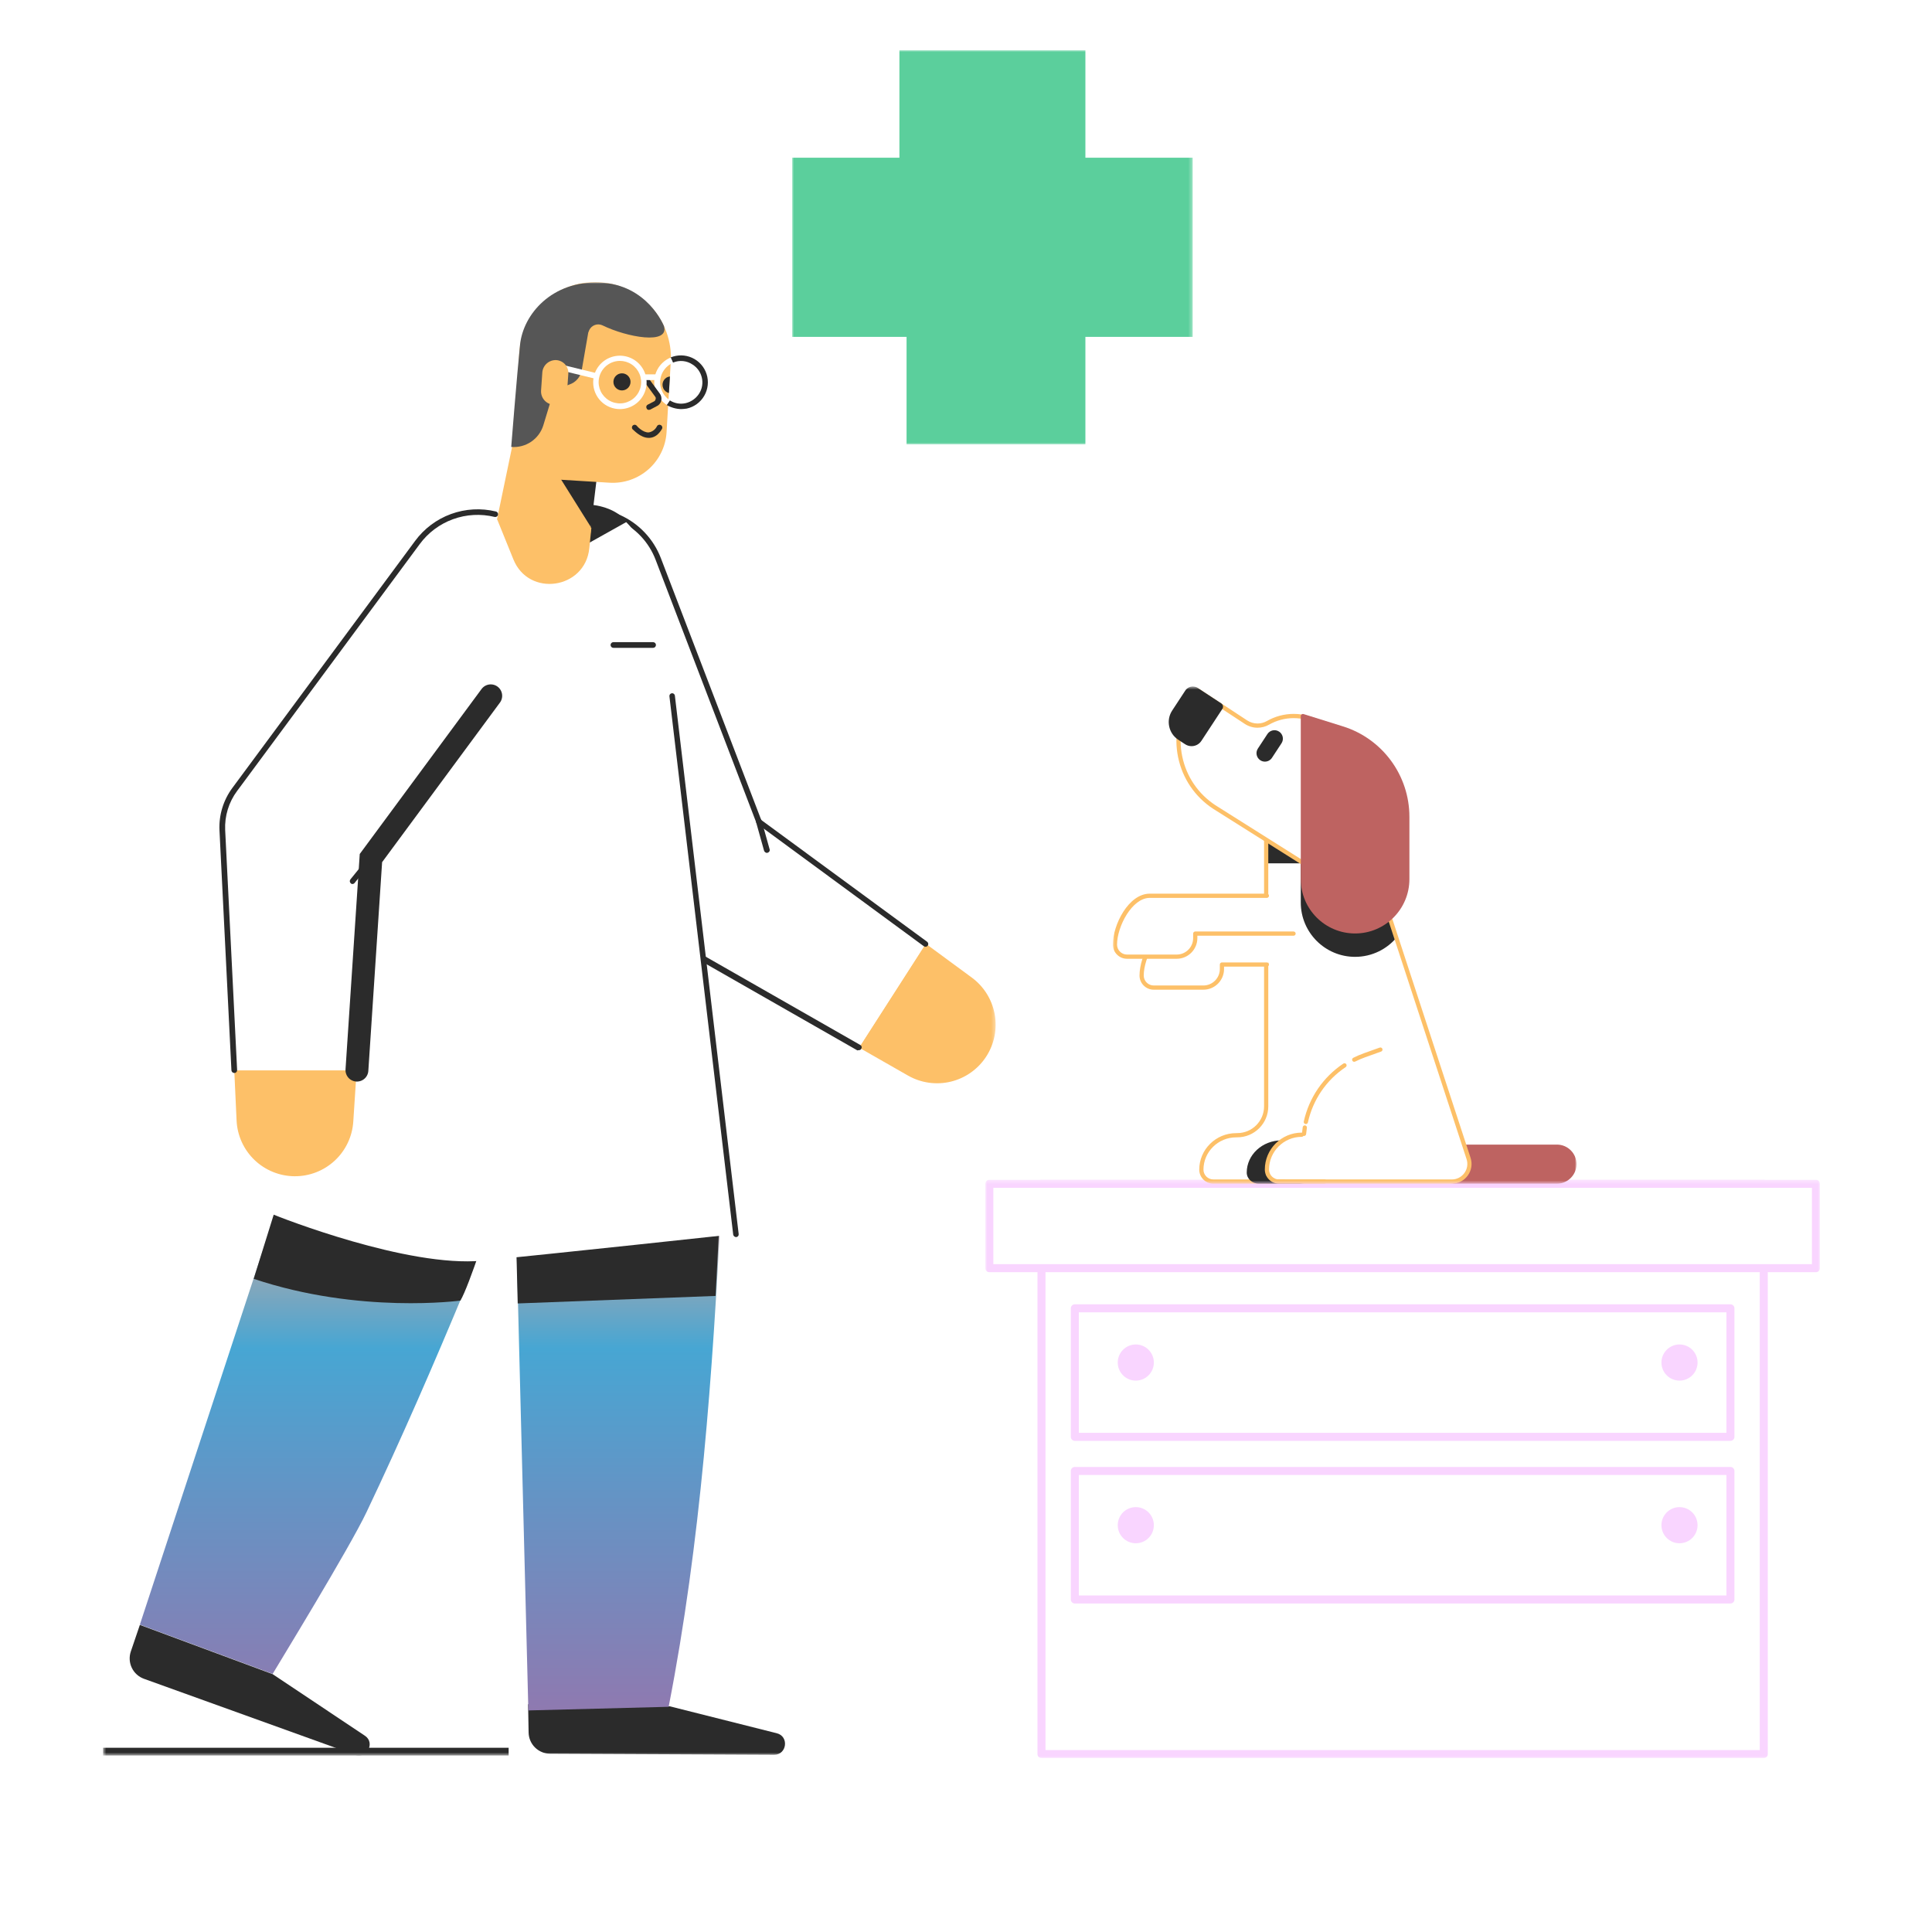 <svg width="500" height="500" viewBox="0 0 500 500" fill="none" xmlns="http://www.w3.org/2000/svg">
<rect width="500" height="500" fill="white"/>
<mask id="mask0_3590_3804" style="mask-type:luminance" maskUnits="userSpaceOnUse" x="255" y="305" width="216" height="150">
<path d="M471 305.333H255V455H471V305.333Z" fill="white"/>
</mask>
<g mask="url(#mask0_3590_3804)">
<path d="M456.463 306.373H269.539V453.961H456.463V306.373Z" fill="white"/>
<path d="M456.461 455H269.539C268.965 455 268.5 454.534 268.5 453.961V306.373C268.5 305.799 268.965 305.333 269.539 305.333H456.461C457.035 305.333 457.5 305.799 457.5 306.373V453.961C457.5 454.534 457.035 455 456.461 455ZM270.577 452.921H455.423V307.412H270.577V452.921Z" fill="#F9D5FF"/>
<path d="M469.963 306.373H256.039V328.199H469.963V306.373Z" fill="white"/>
<path d="M469.962 329.239H256.039C255.465 329.239 255 328.773 255 328.2V306.373C255 305.799 255.465 305.333 256.039 305.333H469.962C470.535 305.333 471 305.799 471 306.373V328.2C471 328.773 470.535 329.239 469.962 329.239ZM257.077 327.16H468.923V307.412H257.077V327.16Z" fill="#F9D5FF"/>
<path d="M447.835 338.593H278.166V371.852H447.835V338.593Z" fill="white"/>
<path d="M447.834 372.892H278.165C277.592 372.892 277.127 372.426 277.127 371.852V338.593C277.127 338.019 277.592 337.553 278.165 337.553H447.834C448.407 337.553 448.872 338.019 448.872 338.593V371.852C448.872 372.426 448.408 372.892 447.834 372.892ZM279.204 370.813H446.795V339.632H279.204V370.813Z" fill="#F9D5FF"/>
<path d="M293.943 357.301C296.524 357.301 298.616 355.207 298.616 352.624C298.616 350.041 296.524 347.947 293.943 347.947C291.362 347.947 289.27 350.041 289.27 352.624C289.27 355.207 291.362 357.301 293.943 357.301Z" fill="#F9D5FF"/>
<path d="M434.654 357.301C437.235 357.301 439.327 355.207 439.327 352.624C439.327 350.041 437.235 347.947 434.654 347.947C432.073 347.947 429.98 350.041 429.98 352.624C429.98 355.207 432.073 357.301 434.654 357.301Z" fill="#F9D5FF"/>
<path d="M447.835 380.687H278.166V413.946H447.835V380.687Z" fill="white"/>
<path d="M447.834 414.985H278.165C277.592 414.985 277.127 414.519 277.127 413.946V380.687C277.127 380.113 277.592 379.647 278.165 379.647H447.834C448.407 379.647 448.872 380.113 448.872 380.687V413.946C448.872 414.519 448.408 414.985 447.834 414.985ZM279.204 412.906H446.795V381.726H279.204V412.906Z" fill="#F9D5FF"/>
<path d="M293.943 399.395C296.524 399.395 298.616 397.301 298.616 394.718C298.616 392.135 296.524 390.041 293.943 390.041C291.362 390.041 289.27 392.135 289.27 394.718C289.27 397.301 291.362 399.395 293.943 399.395Z" fill="#F9D5FF"/>
<path d="M434.654 399.395C437.235 399.395 439.327 397.301 439.327 394.718C439.327 392.135 437.235 390.041 434.654 390.041C432.073 390.041 429.98 392.135 429.98 394.718C429.98 397.301 432.073 399.395 434.654 399.395Z" fill="#F9D5FF"/>
</g>
<mask id="mask1_3590_3804" style="mask-type:luminance" maskUnits="userSpaceOnUse" x="288" y="177" width="120" height="130">
<path d="M408 177.667H288V306.333H408V177.667Z" fill="white"/>
</mask>
<g mask="url(#mask1_3590_3804)">
<path d="M380.06 299.799L352.945 217.028H327.867V219.381L327.686 286.318C327.686 290.446 324.342 293.792 320.218 293.792L319.91 293.799C314.939 293.799 310.91 297.788 310.91 302.708V302.709C310.912 304.411 312.31 305.788 314.03 305.788H327.867H332.332H375.725C378.829 305.788 381.027 302.752 380.06 299.799Z" fill="white"/>
<path d="M356.762 227.612V195.472C353.368 192.89 349.137 191.355 344.546 191.355H336.639V233.562C336.639 241.332 342.932 247.631 350.696 247.631C355.082 247.631 358.998 245.62 361.576 242.469L356.762 227.612Z" fill="#2B2B2B"/>
<path d="M341.678 213.243H327.867V223.428H341.678V213.243Z" fill="#2B2B2B"/>
<path d="M402.948 296.222H378.856L380.203 299.82C380.968 303.211 379.552 305.775 375.825 306.288L375.494 306.333H402.948C405.726 306.333 408 304.058 408 301.277C408 298.497 405.727 296.222 402.948 296.222Z" fill="#BE6361"/>
<path d="M375.725 306.333H327.867C327.567 306.333 327.322 306.089 327.322 305.788C327.322 305.486 327.567 305.242 327.867 305.242H375.726C377.028 305.242 378.214 304.636 378.978 303.581C379.743 302.525 379.948 301.209 379.542 299.969L352.551 217.574H327.867C327.567 217.574 327.322 217.33 327.322 217.028C327.322 216.726 327.567 216.482 327.867 216.482H352.946C353.181 216.482 353.391 216.634 353.464 216.858L380.579 299.629C381.095 301.205 380.833 302.879 379.861 304.221C378.889 305.563 377.382 306.333 375.725 306.333Z" fill="#FDC068"/>
<path d="M332.332 306.333H314.03C312.011 306.333 310.368 304.708 310.365 302.709C310.365 297.495 314.647 293.253 319.91 293.253L320.206 293.246C324.035 293.246 327.14 290.138 327.14 286.318V215.87C327.14 215.569 327.385 215.325 327.686 215.325C327.987 215.325 328.231 215.569 328.231 215.87V286.318C328.231 290.74 324.636 294.338 320.218 294.338L319.922 294.345C315.248 294.345 311.456 298.096 311.456 302.708C311.457 304.105 312.612 305.242 314.03 305.242H332.332C332.633 305.242 332.877 305.486 332.877 305.788C332.877 306.089 332.633 306.333 332.332 306.333Z" fill="#FDC068"/>
<path d="M327.867 249.62H316.236V250.785C316.236 253.438 314.088 255.588 311.438 255.588H310.331H298.574C296.856 255.588 295.46 254.198 295.451 252.478C295.451 252.477 295.451 252.475 295.451 252.474C295.451 247.499 299.48 239.829 304.451 239.829H334.772L327.867 249.62Z" fill="white"/>
<path d="M311.438 256.133H298.574C296.562 256.133 294.916 254.495 294.906 252.481C294.906 247.285 299.005 239.283 304.451 239.283H334.773C335.074 239.283 335.318 239.527 335.318 239.829C335.318 240.131 335.074 240.375 334.773 240.375H304.451C299.866 240.375 295.997 247.806 295.997 252.474C296.004 253.891 297.16 255.042 298.574 255.042H311.438C313.783 255.042 315.691 253.132 315.691 250.785V249.62C315.691 249.318 315.936 249.074 316.237 249.074H327.867C328.168 249.074 328.412 249.318 328.412 249.62C328.412 249.921 328.168 250.165 327.867 250.165H316.782V250.785C316.782 253.734 314.384 256.133 311.438 256.133Z" fill="#FDC068"/>
<path d="M346.37 202.608L347.672 200.623C350.058 196.986 349.037 192.057 345.403 189.668L342.057 187.47C337.747 184.637 332.357 184.663 328.149 187.072C326.368 188.092 324.165 188.016 322.45 186.889L309.65 178.477L308.364 180.437C302.15 189.909 304.784 202.63 314.249 208.849L339.663 224.867L352.201 205.756L346.37 202.608Z" fill="white"/>
<path d="M339.663 225.413C339.564 225.413 339.464 225.386 339.373 225.329L313.959 209.311C309.251 206.217 306.035 201.483 304.894 195.973C303.753 190.464 304.824 184.84 307.909 180.137L309.195 178.177C309.275 178.055 309.399 177.971 309.54 177.942C309.683 177.912 309.829 177.94 309.95 178.02L322.75 186.432C323.557 186.962 324.492 187.242 325.455 187.242C326.305 187.242 327.144 187.02 327.879 186.598C329.983 185.393 332.379 184.756 334.808 184.756C337.501 184.756 340.111 185.537 342.358 187.013L345.703 189.212C349.598 191.771 350.686 197.025 348.129 200.922L347.153 202.41L352.46 205.275C352.595 205.348 352.693 205.474 352.73 205.622C352.768 205.77 352.741 205.928 352.657 206.055L340.12 225.167C340.015 225.326 339.841 225.413 339.663 225.413ZM309.807 179.232L308.82 180.736C305.895 185.196 304.879 190.528 305.962 195.752C307.044 200.976 310.093 205.465 314.549 208.393L339.502 224.12L351.419 205.954L346.112 203.089C345.978 203.016 345.88 202.89 345.842 202.742C345.805 202.594 345.832 202.437 345.915 202.309L347.217 200.324C349.444 196.929 348.496 192.353 345.104 190.125L341.759 187.926C339.691 186.567 337.287 185.849 334.808 185.849C332.568 185.849 330.36 186.436 328.42 187.546C327.52 188.062 326.494 188.335 325.455 188.335C324.279 188.335 323.136 187.993 322.152 187.345L309.807 179.232Z" fill="#FDC068"/>
<path d="M305.219 190.977L307.006 192.151C308.155 192.906 309.713 192.583 310.468 191.433L315.899 183.154C316.043 182.934 315.982 182.637 315.762 182.493L309.697 178.507C308.868 177.962 307.745 178.195 307.201 179.025L303.813 184.189C302.334 186.442 302.967 189.497 305.219 190.977Z" fill="#2B2B2B"/>
<path d="M308.371 193.105C307.777 193.105 307.201 192.933 306.706 192.607L304.919 191.433C303.708 190.637 302.879 189.412 302.583 187.983C302.287 186.555 302.562 185.101 303.357 183.889L306.744 178.725C307.179 178.062 307.915 177.667 308.711 177.667C309.169 177.667 309.613 177.799 309.995 178.05L316.06 182.037C316.531 182.346 316.663 182.981 316.354 183.453L310.923 191.732C310.359 192.592 309.405 193.105 308.371 193.105ZM308.711 178.758C308.283 178.758 307.888 178.97 307.656 179.324L304.268 184.488C303.633 185.456 303.414 186.619 303.651 187.762C303.888 188.906 304.55 189.885 305.518 190.521L307.304 191.695C307.622 191.903 307.991 192.014 308.371 192.014C309.037 192.014 309.65 191.685 310.012 191.133L315.406 182.911L309.397 178.963C309.193 178.829 308.956 178.758 308.711 178.758Z" fill="#2B2B2B"/>
<path d="M327.359 197.108C326.948 197.108 326.533 196.992 326.164 196.749C325.157 196.088 324.877 194.734 325.538 193.727L328.007 189.963C328.668 188.955 330.02 188.674 331.027 189.336C332.034 189.998 332.314 191.351 331.653 192.359L329.184 196.123C328.765 196.761 328.068 197.108 327.359 197.108Z" fill="#2B2B2B"/>
<path d="M350.696 241.58C342.932 241.58 336.639 235.281 336.639 227.511V185.329C336.639 184.955 337.001 184.688 337.358 184.8L347.548 187.983C357.783 191.18 364.753 200.666 364.753 211.398V227.51C364.753 235.281 358.459 241.58 350.696 241.58Z" fill="#BE6361"/>
<path d="M329.229 306.333H325.773C324.054 306.333 322.656 305.047 322.654 303.456V303.456C322.654 298.858 326.684 295.131 331.654 295.131L328.221 299.402L327.625 304.037L328.833 305.274L337.534 306.334" fill="#2B2B2B"/>
<path d="M342.761 306.333H331.001C328.983 306.333 327.339 304.692 327.336 302.676C327.336 297.407 331.617 293.121 336.881 293.121C337.182 293.121 337.426 293.365 337.426 293.667C337.426 293.968 337.182 294.213 336.881 294.213C332.219 294.213 328.426 298.008 328.426 302.674C328.428 304.09 329.583 305.242 331.001 305.242H342.761C343.061 305.242 343.306 305.486 343.306 305.788C343.306 306.089 343.061 306.333 342.761 306.333Z" fill="#FDC068"/>
<path d="M337.481 293.99C337.465 293.99 337.449 293.99 337.433 293.988C337.134 293.962 336.911 293.698 336.938 293.397C336.987 292.833 337.056 292.264 337.144 291.705C337.191 291.407 337.471 291.205 337.767 291.251C338.064 291.298 338.268 291.577 338.221 291.875C338.137 292.409 338.071 292.953 338.024 293.492C337.999 293.776 337.761 293.99 337.481 293.99ZM337.952 290.907C337.914 290.907 337.874 290.903 337.835 290.894C337.54 290.829 337.355 290.538 337.42 290.244C338.779 284.085 342.413 278.763 347.655 275.257C347.905 275.09 348.244 275.157 348.411 275.408C348.578 275.658 348.511 275.997 348.261 276.165C343.255 279.514 339.782 284.597 338.485 290.48C338.429 290.734 338.203 290.907 337.952 290.907ZM350.469 274.792C350.27 274.792 350.078 274.682 349.982 274.492C349.846 274.222 349.955 273.894 350.223 273.759C351.116 273.309 352.046 272.91 352.989 272.573L357.064 271.117C357.349 271.015 357.66 271.163 357.761 271.447C357.862 271.731 357.715 272.043 357.431 272.144L353.356 273.601C352.455 273.923 351.566 274.304 350.714 274.734C350.635 274.773 350.551 274.792 350.469 274.792Z" fill="#FDC068"/>
<path d="M336.226 241.617H309.33V242.782C309.33 245.435 307.182 247.585 304.531 247.585H303.424H291.668C289.949 247.585 288.553 246.195 288.545 244.475C288.545 244.474 288.545 244.472 288.545 244.471C288.545 239.496 292.574 231.826 297.544 231.826H334.045L336.226 241.617Z" fill="white"/>
<path d="M304.532 248.13H291.668C289.656 248.13 288.01 246.492 288 244.478C288 239.282 292.098 231.28 297.545 231.28H327.866C328.167 231.28 328.412 231.524 328.412 231.826C328.412 232.128 328.167 232.372 327.866 232.372H297.545C292.96 232.372 289.09 239.804 289.09 244.471C289.098 245.888 290.253 247.039 291.668 247.039H304.532C306.877 247.039 308.785 245.129 308.785 242.782V241.617C308.785 241.315 309.029 241.071 309.33 241.071H334.772C335.073 241.071 335.317 241.315 335.317 241.617C335.317 241.918 335.073 242.163 334.772 242.163H309.876V242.782C309.876 245.731 307.478 248.13 304.532 248.13Z" fill="#FDC068"/>
</g>
<mask id="mask2_3590_3804" style="mask-type:luminance" maskUnits="userSpaceOnUse" x="205" y="13" width="104" height="102">
<path d="M308.667 13H205V115H308.667V13Z" fill="white"/>
</mask>
<g mask="url(#mask2_3590_3804)">
<path d="M308.667 40.818H280.899V13H232.768V40.818H205V87.182H234.619V115H280.899V87.182H308.667V40.818Z" fill="#5BCF9C"/>
</g>
<mask id="mask3_3590_3804" style="mask-type:luminance" maskUnits="userSpaceOnUse" x="26" y="73" width="232" height="382">
<path d="M26.666 73H257.666V454.333H26.666V73Z" fill="white"/>
</mask>
<g mask="url(#mask3_3590_3804)">
<path d="M222.309 271.113L234.994 278.359C238.353 280.276 242.318 280.836 246.078 279.926C249.837 279.016 253.106 276.705 255.216 273.464C257.326 270.223 258.117 266.299 257.427 262.495C256.737 258.69 254.618 255.293 251.505 252.999L239.558 244.211" fill="#FDC068"/>
<path d="M239.559 244.278L196.403 212.545L170.297 144.584C168.446 139.78 164.762 135.907 160.054 133.819C155.347 131.73 150.002 131.597 145.196 133.447C140.39 135.297 136.516 138.981 134.427 143.686C132.337 148.392 132.204 153.734 134.055 158.538L162.106 231.733L162.509 232.672C163.837 236.21 166.383 239.159 169.691 240.991L222.31 271.113" fill="white"/>
<path d="M222.309 271.784C222.439 271.785 222.566 271.747 222.673 271.675C222.781 271.604 222.865 271.501 222.913 271.381C222.961 271.303 222.993 271.216 223.005 271.125C223.017 271.034 223.011 270.941 222.985 270.853C222.96 270.764 222.917 270.682 222.858 270.611C222.799 270.541 222.727 270.483 222.645 270.442L170.025 240.386C166.889 238.596 164.47 235.775 163.18 232.403L162.777 231.463L134.722 158.27C133.823 155.984 133.395 153.539 133.465 151.084C133.534 148.628 134.099 146.212 135.125 143.98C136.118 141.728 137.549 139.697 139.335 138.004C141.121 136.31 143.226 134.99 145.528 134.118C147.815 133.219 150.26 132.791 152.717 132.86C155.174 132.93 157.591 133.494 159.824 134.52C162.077 135.513 164.109 136.943 165.803 138.728C167.497 140.514 168.818 142.618 169.69 144.92L195.798 213.082L239.088 244.882C239.24 244.995 239.43 245.045 239.618 245.02C239.806 244.996 239.977 244.899 240.095 244.75C240.206 244.598 240.255 244.408 240.23 244.221C240.206 244.033 240.11 243.863 239.963 243.744L197.009 212.212L171.035 144.452C169.122 139.461 165.303 135.435 160.419 133.258C155.536 131.081 149.987 130.933 144.994 132.846C140.001 134.759 135.973 138.576 133.795 143.458C131.618 148.339 131.47 153.886 133.383 158.876L161.435 232.135L161.837 233.074C163.255 236.745 165.883 239.821 169.287 241.796L221.903 271.849C222.032 271.799 222.171 271.777 222.309 271.784Z" fill="#2B2B2B"/>
<path d="M200.362 454.132L142.373 453.864C140.909 453.859 139.505 453.28 138.463 452.252C137.421 451.223 136.825 449.826 136.803 448.363L136.671 441.05L173.317 441.586L201.033 448.564C204.255 449.369 203.651 454.132 200.362 454.132Z" fill="#2B2B2B"/>
<path d="M121.099 206.507L133.582 315.728L133.451 313.38L136.738 442.66L173.047 441.719C181.369 399.117 184.456 355.24 186.604 312.036L186.472 309.688C183.854 272.118 179.694 234.414 175.129 196.844L174.257 189.733L121.099 206.507Z" fill="url(#paint0_linear_3590_3804)"/>
<path d="M133.38 313.313L133.984 337.33L185.193 335.385L186.469 310.83L133.38 313.313Z" fill="#2B2B2B"/>
<path d="M108.011 194.702C95.192 233.078 82.976 271.718 72.104 310.698L71.029 314.455C70.694 315.73 70.224 316.937 69.822 318.145L36.196 420.455L70.56 433.204C71.902 430.923 90.359 400.8 94.856 391.34C103.917 372.283 112.306 352.964 120.429 333.443C120.898 332.235 121.435 331.027 121.905 329.82L123.248 326.062L125.798 318.616C136.804 286.679 147.342 253.339 153.584 220.264L154.322 216.373L154.725 214.427L155.061 212.481L108.011 194.702Z" fill="url(#paint1_linear_3590_3804)"/>
<path d="M119.151 336.592C119.151 336.592 93.043 340.148 65.659 330.957L72.707 308.348L127.402 313.984C127.402 313.984 121.433 332.835 119.151 336.592Z" fill="#2B2B2B"/>
<path d="M91.835 454.132L37.27 434.475C35.892 433.982 34.761 432.968 34.121 431.651C33.481 430.334 33.383 428.819 33.847 427.431L36.196 420.521L70.56 433.269L94.386 449.172C97.204 450.979 94.989 455.272 91.835 454.132Z" fill="#2B2B2B"/>
<path d="M68.815 313.984L101.769 194.702C103.783 156.528 118.28 132.979 133.112 131.705C137.811 131.235 138.616 131.639 149.757 130.699C157.005 130.095 162.445 134.053 165.596 139.89C168.748 145.727 173.65 173.434 175.326 192.286L190.494 319.553L188.481 319.488L188.749 319.553C188.749 319.553 144.788 324.317 124.787 326.263C105.526 328.074 72.638 315.126 70.223 314.12L68.815 313.984Z" fill="white"/>
<path d="M152.239 130.565C152.239 130.565 158.813 130.697 162.172 135.06L151.031 141.299L152.239 130.565Z" fill="#2B2B2B"/>
<path d="M145.328 142.437L128.619 134.453L132.78 114.461L152.579 107.955L152.915 136.401C153.039 137.949 152.543 139.483 151.536 140.666C150.529 141.849 149.094 142.584 147.545 142.71C146.796 142.748 146.045 142.656 145.328 142.437Z" fill="#FDC068"/>
<path d="M154.59 122.512L143.918 122.042L152.912 136.399L154.59 122.512Z" fill="#2B2B2B"/>
<path d="M110.292 171.554L120.762 173.768L108.074 194.767C108.319 186.99 109.059 179.236 110.292 171.554Z" fill="#2B2B2B"/>
<path d="M144.659 124.125L157.741 124.927C161.424 125.151 165.046 123.907 167.813 121.467C170.58 119.028 172.268 115.592 172.507 111.912V111.846L173.111 101.581L173.38 97.288L173.581 93.799C173.581 93.396 173.646 92.994 173.646 92.591C173.632 87.496 171.637 82.605 168.083 78.952C164.53 75.299 159.695 73.169 154.599 73.012C149.504 72.856 144.547 74.684 140.775 78.112C137.003 81.54 134.712 86.298 134.384 91.383L133.175 111.108C133.073 112.717 133.288 114.33 133.81 115.856C134.332 117.381 135.149 118.789 136.216 119.998C137.283 121.207 138.577 122.194 140.026 122.902C141.475 123.61 143.049 124.026 144.659 124.125Z" fill="#FDC068"/>
<path d="M171.636 100.439C171.765 100.753 171.966 101.031 172.223 101.252C172.479 101.474 172.784 101.632 173.113 101.714L173.381 97.421C173.18 97.486 173.046 97.486 172.844 97.552C172.571 97.658 172.323 97.818 172.114 98.022C171.905 98.225 171.739 98.47 171.626 98.739C171.513 99.009 171.456 99.298 171.458 99.59C171.46 99.882 171.52 100.171 171.636 100.439Z" fill="#2B2B2B"/>
<path d="M176.267 105.874C176.761 105.862 177.255 105.817 177.743 105.739C178.688 105.529 179.579 105.124 180.358 104.55C181.137 103.977 181.789 103.247 182.271 102.408C182.752 101.569 183.054 100.638 183.156 99.676C183.259 98.714 183.159 97.742 182.865 96.82C182.57 95.898 182.086 95.048 181.445 94.324C180.803 93.599 180.018 93.016 179.139 92.612C178.259 92.208 177.305 91.991 176.337 91.976C175.37 91.96 174.409 92.147 173.518 92.523L174.122 93.865C174.943 93.507 175.841 93.362 176.733 93.444C177.624 93.526 178.481 93.832 179.223 94.335C179.831 94.717 180.358 95.217 180.773 95.804C181.187 96.391 181.481 97.054 181.638 97.756C181.804 98.463 181.823 99.196 181.696 99.911C181.569 100.626 181.297 101.307 180.898 101.914C180.104 103.123 178.881 103.987 177.475 104.329C176.768 104.495 176.034 104.515 175.319 104.388C174.603 104.261 173.921 103.99 173.314 103.591L172.508 104.799C173.649 105.471 174.943 105.841 176.267 105.874Z" fill="#2B2B2B"/>
<path d="M172.576 104.8L173.381 103.592C172.447 103 171.72 102.133 171.3 101.11C171.007 100.446 170.851 99.73 170.839 99.004C170.828 98.278 170.962 97.557 171.234 96.884C171.792 95.534 172.85 94.452 174.188 93.865L173.583 92.523C172.734 92.87 171.963 93.384 171.316 94.034C170.669 94.684 170.158 95.457 169.814 96.307C169.47 97.158 169.3 98.068 169.313 98.985C169.326 99.902 169.523 100.807 169.892 101.647C170.46 102.937 171.393 104.033 172.576 104.8Z" fill="white"/>
<path d="M167.945 106.075C168.011 106.075 168.214 106.009 168.281 106.009L170.297 104.937C170.537 104.765 170.739 104.545 170.889 104.291C171.039 104.037 171.135 103.754 171.169 103.461C171.207 103.164 171.185 102.863 171.105 102.575C171.024 102.287 170.886 102.018 170.699 101.784L168.149 98.295C168.032 98.15 167.862 98.056 167.676 98.034C167.49 98.012 167.303 98.064 167.155 98.177C167.006 98.29 166.908 98.457 166.881 98.642C166.853 98.827 166.899 99.016 167.008 99.167L169.559 102.656C169.627 102.739 169.674 102.837 169.697 102.942C169.719 103.047 169.717 103.156 169.69 103.26C169.642 103.457 169.551 103.64 169.422 103.797L167.61 104.736C167.529 104.779 167.458 104.837 167.401 104.908C167.343 104.979 167.301 105.061 167.276 105.148C167.251 105.236 167.244 105.328 167.255 105.418C167.266 105.509 167.296 105.596 167.341 105.675C167.383 105.799 167.465 105.907 167.574 105.979C167.683 106.052 167.814 106.085 167.945 106.075Z" fill="#2B2B2B"/>
<path d="M167.877 113.321H168.079C169.353 113.255 170.428 112.516 171.3 111.04C171.351 110.956 171.384 110.863 171.398 110.766C171.413 110.669 171.407 110.57 171.383 110.475C171.359 110.381 171.316 110.292 171.257 110.213C171.197 110.135 171.123 110.07 171.039 110.021C170.954 109.972 170.86 109.94 170.763 109.928C170.666 109.915 170.567 109.922 170.473 109.949C170.378 109.975 170.29 110.019 170.213 110.08C170.136 110.141 170.072 110.216 170.025 110.302C169.824 110.724 169.524 111.091 169.149 111.371C168.775 111.652 168.339 111.837 167.877 111.912C166.333 111.977 164.787 110.235 164.787 110.167C164.662 110.025 164.486 109.938 164.297 109.925C164.109 109.913 163.923 109.976 163.78 110.1C163.638 110.225 163.551 110.401 163.538 110.59C163.526 110.778 163.589 110.964 163.714 111.107C163.85 111.107 165.662 113.321 167.877 113.321Z" fill="#2B2B2B"/>
<path d="M160.965 101.043C159.742 101.043 158.75 100.052 158.75 98.829C158.75 97.607 159.742 96.615 160.965 96.615C162.188 96.615 163.18 97.607 163.18 98.829C163.18 100.052 162.188 101.043 160.965 101.043Z" fill="#2B2B2B"/>
<path d="M160.428 105.874C161.795 105.874 163.132 105.469 164.269 104.71C165.406 103.95 166.292 102.871 166.815 101.608C167.339 100.346 167.476 98.956 167.209 97.616C166.942 96.275 166.284 95.044 165.317 94.077C164.35 93.111 163.119 92.453 161.777 92.186C160.436 91.919 159.046 92.056 157.783 92.579C156.52 93.102 155.44 93.988 154.68 95.124C153.921 96.261 153.515 97.597 153.515 98.963C153.514 99.871 153.692 100.77 154.039 101.609C154.386 102.448 154.895 103.211 155.537 103.853C156.179 104.495 156.942 105.004 157.781 105.351C158.62 105.697 159.52 105.875 160.428 105.874ZM160.428 93.395C161.516 93.395 162.581 93.718 163.486 94.322C164.391 94.927 165.096 95.786 165.513 96.791C165.929 97.796 166.038 98.903 165.826 99.97C165.614 101.037 165.089 102.017 164.32 102.787C163.55 103.556 162.569 104.08 161.502 104.292C160.434 104.505 159.327 104.396 158.322 103.979C157.316 103.563 156.456 102.858 155.852 101.953C155.247 101.048 154.924 99.985 154.924 98.897C154.931 97.439 155.513 96.044 156.543 95.013C157.574 93.983 158.97 93.401 160.428 93.395Z" fill="white"/>
<path d="M171.838 84.405C173.247 89.303 162.24 87.29 155.928 84.204C155.314 83.913 154.609 83.876 153.968 84.102C153.327 84.329 152.801 84.799 152.505 85.411C152.44 85.612 152.304 85.881 152.237 86.082L150.559 95.742C150.423 96.596 150.058 97.396 149.502 98.058C148.946 98.72 148.221 99.218 147.403 99.499L143.376 100.975L140.625 110.032C140.093 111.782 138.977 113.297 137.462 114.322C135.947 115.348 134.125 115.823 132.302 115.667C132.302 115.667 133.779 97.15 134.584 89.234C135.389 81.317 142.844 72.597 155.26 73.132C167.609 73.604 171.838 84.405 171.838 84.405Z" fill="#565656"/>
<path d="M145.25 94.348L154.639 96.641L154.288 98.074L144.9 95.782L145.25 94.348Z" fill="white"/>
<path d="M143.984 93.194C143.1 93.148 142.231 93.443 141.557 94.017C140.883 94.591 140.455 95.402 140.36 96.282L140.025 101.113C139.979 101.997 140.273 102.865 140.848 103.539C141.423 104.213 142.234 104.641 143.114 104.736C143.999 104.782 144.868 104.487 145.542 103.913C146.216 103.338 146.644 102.528 146.739 101.647L147.075 96.817C147.114 96.375 147.065 95.93 146.93 95.508C146.796 95.085 146.578 94.694 146.29 94.357C146.003 94.019 145.65 93.743 145.254 93.543C144.858 93.343 144.427 93.225 143.984 93.194Z" fill="#FDC068"/>
<path d="M166.535 96.884H170.227V98.359H166.535V96.884Z" fill="white"/>
<path d="M60.626 276.95L61.23 290.033C61.419 293.893 63.079 297.534 65.87 300.208C68.661 302.882 72.37 304.387 76.236 304.412C80.102 304.438 83.831 302.983 86.657 300.346C89.483 297.709 91.192 294.091 91.432 290.234L92.305 276.883" fill="#FDC068"/>
<path d="M128.146 133.179C124.432 132.292 120.54 132.512 116.95 133.812C113.36 135.111 110.229 137.433 107.944 140.491L61.301 203.555L60.697 204.36C58.445 207.423 57.309 211.163 57.475 214.96L60.565 277.018H92.373L95.595 222.139L123.985 184.3L135.127 153.372L128.146 133.179Z" fill="white"/>
<path d="M198.484 220.73C198.52 220.735 198.557 220.731 198.592 220.72C198.627 220.709 198.659 220.69 198.685 220.664C198.781 220.639 198.871 220.594 198.949 220.531C199.026 220.468 199.09 220.39 199.134 220.301C199.179 220.212 199.204 220.114 199.208 220.015C199.212 219.915 199.195 219.816 199.158 219.723L197.077 212.277C197.046 212.184 196.997 212.099 196.933 212.025C196.869 211.951 196.792 211.891 196.704 211.847C196.617 211.804 196.522 211.778 196.425 211.771C196.327 211.764 196.23 211.776 196.137 211.807C196.045 211.838 195.959 211.887 195.885 211.951C195.812 212.015 195.751 212.092 195.708 212.18C195.664 212.267 195.638 212.362 195.631 212.459C195.624 212.556 195.637 212.654 195.668 212.747L197.748 220.193C197.808 220.343 197.908 220.473 198.038 220.568C198.169 220.663 198.323 220.719 198.484 220.73Z" fill="#2B2B2B"/>
<path d="M128.145 133.179C124.431 132.292 120.538 132.512 116.948 133.812C113.358 135.111 110.228 137.433 107.943 140.491L61.299 203.555L60.695 204.36C58.444 207.423 57.307 211.163 57.474 214.96L60.564 277.018" fill="white"/>
<path d="M60.627 277.688C60.73 277.691 60.833 277.671 60.929 277.631C61.024 277.591 61.11 277.53 61.18 277.454C61.25 277.378 61.303 277.287 61.334 277.189C61.367 277.09 61.377 276.986 61.365 276.883L58.275 214.826C58.106 211.194 59.197 207.615 61.365 204.695L61.969 203.89L108.615 140.827C110.789 137.868 113.791 135.62 117.243 134.367C120.695 133.113 124.441 132.91 128.008 133.782C128.1 133.804 128.196 133.808 128.29 133.793C128.384 133.778 128.474 133.745 128.555 133.695C128.637 133.645 128.707 133.58 128.763 133.503C128.819 133.426 128.859 133.338 128.881 133.246C128.903 133.153 128.906 133.057 128.891 132.964C128.876 132.87 128.843 132.78 128.793 132.699C128.743 132.618 128.678 132.547 128.601 132.491C128.524 132.436 128.436 132.396 128.344 132.374C124.488 131.439 120.442 131.667 116.715 133.028C112.989 134.389 109.749 136.823 107.404 140.022L60.154 203.89C57.8 207.061 56.615 210.948 56.801 214.893L59.891 276.95C59.892 277.145 59.97 277.331 60.108 277.469C60.245 277.607 60.432 277.686 60.627 277.688Z" fill="#2B2B2B"/>
<path d="M128.684 134.453L132.845 144.718C136.804 154.647 151.436 152.5 152.51 141.9L153.047 136.6L147.208 136.063L128.684 134.453Z" fill="#FDC068"/>
<path d="M92.372 276.95L95.996 222.071L127.004 180.074" fill="white"/>
<path d="M92.372 276.95L95.996 222.071L127.004 180.074" stroke="#2B2B2B" stroke-width="5.915" stroke-miterlimit="10" stroke-linecap="round"/>
<path d="M91.165 228.781C91.28 228.787 91.394 228.766 91.499 228.719C91.604 228.672 91.697 228.601 91.769 228.512L96.603 222.541C96.728 222.399 96.79 222.213 96.778 222.024C96.765 221.835 96.678 221.659 96.535 221.535C96.393 221.41 96.207 221.347 96.018 221.36C95.829 221.373 95.653 221.46 95.529 221.602L90.697 227.573C90.576 227.717 90.515 227.902 90.527 228.089C90.54 228.277 90.624 228.452 90.763 228.579C90.808 228.643 90.868 228.695 90.938 228.73C91.009 228.765 91.086 228.783 91.165 228.781Z" fill="#2B2B2B"/>
<path d="M190.496 320.155H190.562C190.655 320.145 190.746 320.115 190.827 320.068C190.909 320.021 190.98 319.958 191.037 319.883C191.094 319.807 191.134 319.721 191.156 319.63C191.178 319.538 191.182 319.443 191.166 319.35L174.655 180.007C174.626 179.822 174.525 179.657 174.375 179.546C174.225 179.435 174.037 179.387 173.852 179.414C173.667 179.44 173.499 179.538 173.386 179.687C173.273 179.835 173.222 180.022 173.246 180.208L189.756 319.551C189.796 319.719 189.89 319.869 190.024 319.978C190.158 320.087 190.324 320.149 190.496 320.155Z" fill="#2B2B2B"/>
<path d="M158.751 167.662H169.02C169.215 167.662 169.403 167.585 169.542 167.446C169.68 167.308 169.758 167.12 169.758 166.924C169.758 166.729 169.68 166.541 169.542 166.403C169.403 166.264 169.215 166.187 169.02 166.187H158.751C158.555 166.187 158.367 166.264 158.229 166.403C158.09 166.541 158.013 166.729 158.013 166.924C158.013 167.12 158.09 167.308 158.229 167.446C158.367 167.585 158.555 167.662 158.751 167.662Z" fill="#2B2B2B"/>
<path d="M26.665 452.321H131.635V454.333H26.665V452.321Z" fill="#2B2B2B"/>
</g>
<defs>
<linearGradient id="paint0_linear_3590_3804" x1="153.851" y1="453.633" x2="153.851" y2="191.845" gradientUnits="userSpaceOnUse">
<stop stop-color="#9774AC"/>
<stop offset="0.4" stop-color="#47A6D3"/>
<stop offset="0.5" stop-color="#A7A7AE"/>
<stop offset="0.59" stop-color="#E89AC0"/>
<stop offset="1" stop-color="#BFE7D1"/>
</linearGradient>
<linearGradient id="paint1_linear_3590_3804" x1="95.627" y1="453.623" x2="95.627" y2="191.991" gradientUnits="userSpaceOnUse">
<stop stop-color="#9774AC"/>
<stop offset="0.4" stop-color="#47A6D3"/>
<stop offset="0.5" stop-color="#A7A7AE"/>
<stop offset="0.59" stop-color="#E89AC0"/>
<stop offset="1" stop-color="#BFE7D1"/>
</linearGradient>
</defs>
</svg>
